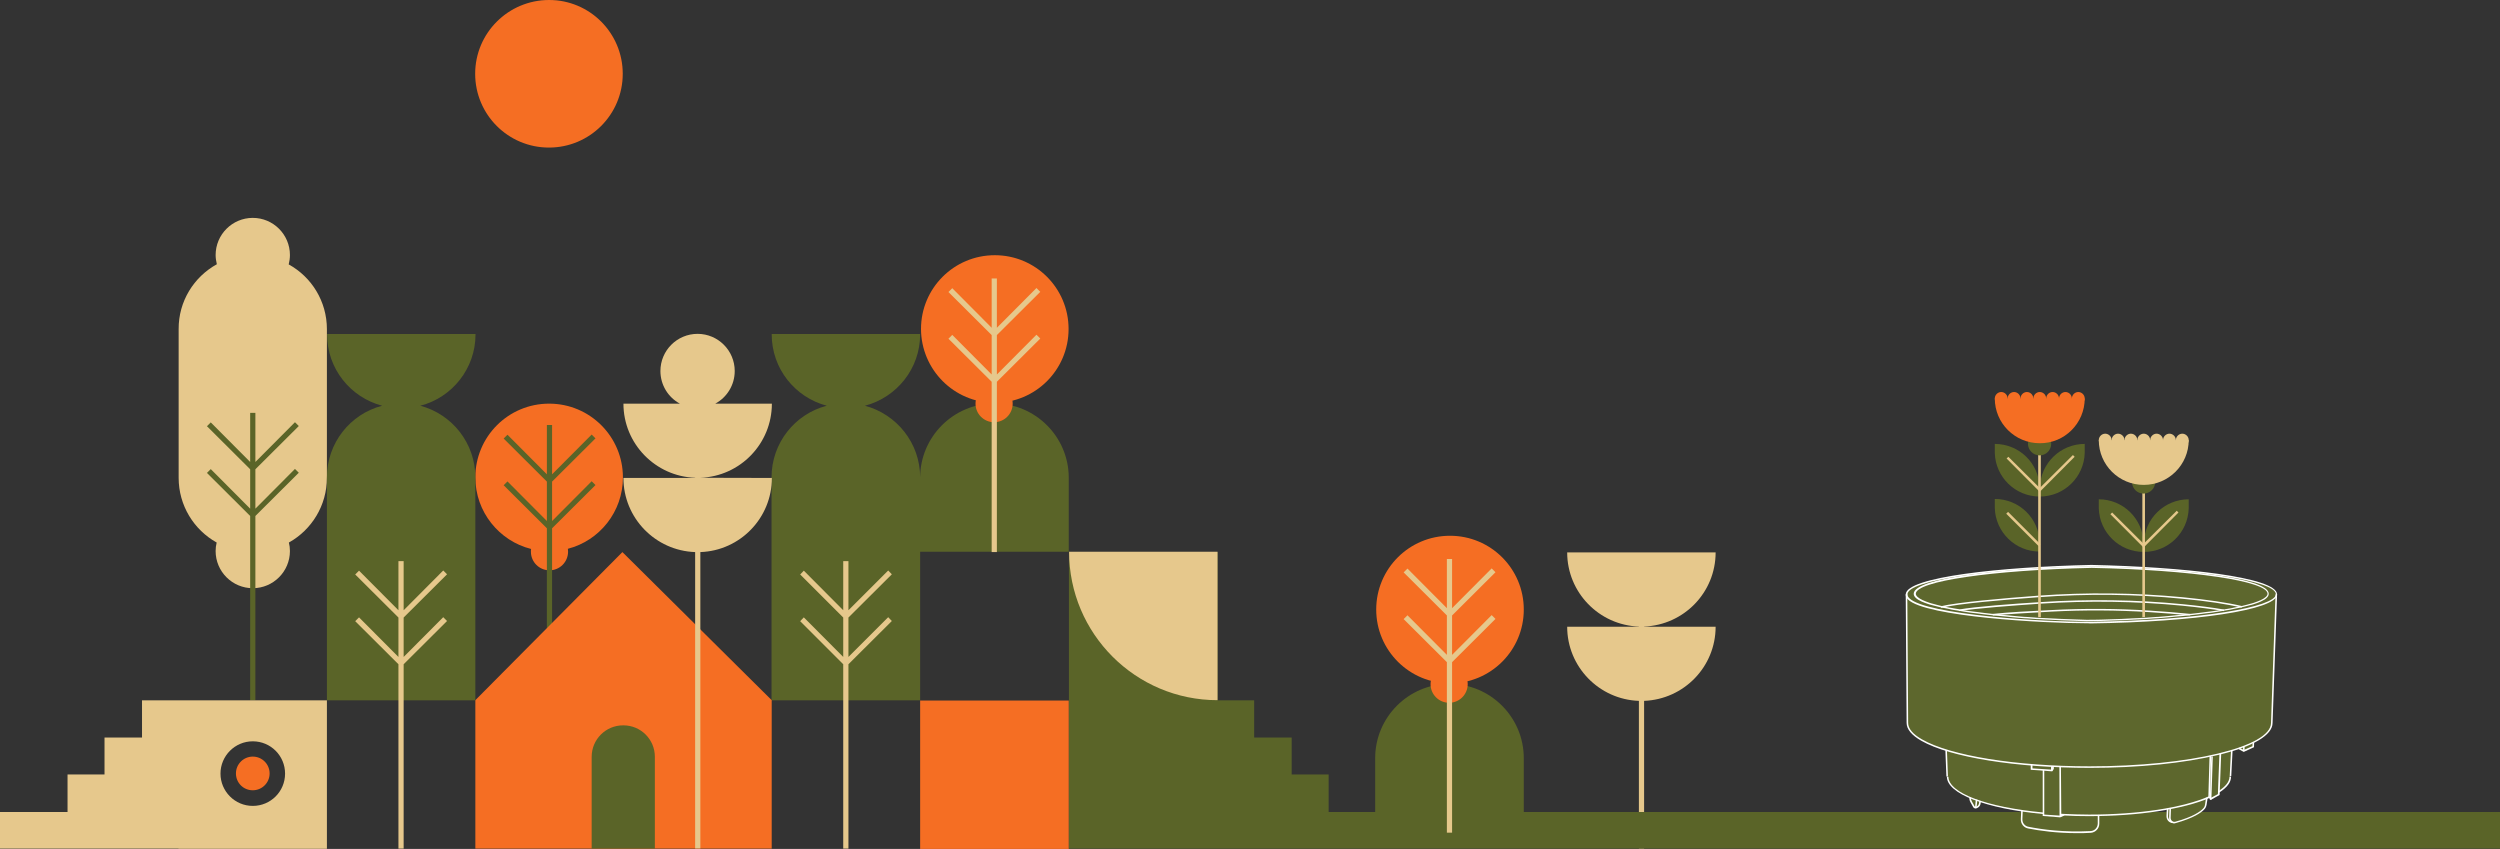 <?xml version="1.0" encoding="utf-8"?>
<!-- Generator: Adobe Illustrator 28.1.0, SVG Export Plug-In . SVG Version: 6.00 Build 0)  -->
<svg version="1.1" id="Layer_1" xmlns="http://www.w3.org/2000/svg" xmlns:xlink="http://www.w3.org/1999/xlink" x="0px" y="0px"
	 viewBox="0 0 1440 489" style="enable-background:new 0 0 1440 489;" xml:space="preserve">
<rect x="0" y="0" width="1440" height="489" fill="#333333" stroke="none"/>
<style type="text/css">
	.st0{fill:#5A6428;}
	.st1{fill:#E6C88C;}
	.st2{fill:#F56E23;}
	.st3{fill:#5D672D;}
	.st4{fill:#FFFFFF;}
</style>
<path class="st0" d="M572.8,232.4c-23.6,0-42.8,19.2-42.8,42.8V275c0-19.8-13.5-36.4-31.8-41.3c18.3-4.8,31.8-21.4,31.8-41.1v-0.2
	h-85.5v0.2c0,19.8,13.5,36.3,31.7,41.1c-18.4,4.8-31.8,21.5-31.8,41.3v128.4H530v-85.6h85.6v-42.6
	C615.6,251.6,596.4,232.4,572.8,232.4z"/>
<path class="st1" d="M947,360.9c23-0.9,41.2-19.7,41.2-42.7h-85.5c0,23.1,18.4,41.9,41.3,42.7v0.1h-41.3c0,23.1,18.4,41.9,41.3,42.7
	v85h3v-85c23-0.9,41.2-19.7,41.2-42.7H947V360.9z"/>
<path class="st0" d="M877.7,467.7v-31c0-23.6-19.2-42.8-42.8-42.8s-42.8,19.2-42.8,42.8v31h-26.8v-21.6H744v-21.3h-21.6v-21.4h-21.1
	V318h-85.6v170.8h85.6H1440v-21.1L877.7,467.7L877.7,467.7z"/>
<g>
	<path class="st2" d="M530,489h85.6v-85.5H530V489z"/>
</g>
<g>
	<path class="st2" d="M573,232c23.5,0,42.5-19,42.5-42.5S596.5,147,573,147s-42.5,19-42.5,42.5C530.6,213,549.6,232,573,232z"/>
</g>
<g>
	<path class="st2" d="M572.6,243.2c5.9,0,10.7-4.8,10.7-10.7s-4.8-10.7-10.7-10.7s-10.7,4.8-10.7,10.7
		C561.9,238.4,566.7,243.2,572.6,243.2z"/>
</g>
<polygon class="st1" points="597,192.8 574.2,215.7 574.2,193 599.2,168.1 597,165.9 574.2,188.8 574.2,160.4 571.2,160.4 
	571.2,188.8 548.5,166 546.3,168.2 571.2,193 571.2,215.7 548.5,192.9 546.3,195.1 571.2,219.9 571.2,318 574.2,318 574.2,219.9 
	599.2,195 "/>
<g>
	<path class="st2" d="M835.2,393.6c23.5,0,42.5-19,42.5-42.5s-19-42.5-42.5-42.5s-42.5,19-42.5,42.5S811.8,393.6,835.2,393.6z"/>
</g>
<g>
	<path class="st2" d="M834.7,404.8c5.9,0,10.7-4.8,10.7-10.7c0-5.9-4.8-10.7-10.7-10.7s-10.7,4.8-10.7,10.7S828.8,404.8,834.7,404.8
		z"/>
</g>
<polygon class="st1" points="859.2,354.3 836.4,377.2 836.4,354.5 861.4,329.6 859.2,327.4 836.4,350.3 836.4,322 833.4,322 
	833.4,350.3 810.7,327.5 808.5,329.7 833.4,354.5 833.4,377.2 810.7,354.4 808.5,356.6 833.4,381.4 833.4,479.6 836.4,479.6 
	836.4,381.4 861.4,356.5 "/>
<g>
	<path class="st1" d="M166.3,152.3c0.4-1.7,0.7-3.5,0.7-5.4c0-11.8-9.6-21.4-21.4-21.4s-21.4,9.6-21.4,21.4c0,1.8,0.3,3.6,0.7,5.3
		c-13.2,7.3-22.1,21.3-22,37.4v85.6c0,16,8.8,30,21.9,37.3c-0.4,1.6-0.6,3.2-0.6,4.9c0,11.8,9.6,21.4,21.4,21.4s21.4-9.6,21.4-21.4
		c0-1.7-0.2-3.3-0.6-4.9c13.1-7.3,21.9-21.3,21.9-37.3v-85.5v-0.1C188.3,173.5,179.4,159.5,166.3,152.3z"/>
</g>
<polygon class="st0" points="169.9,270.1 147.1,293 147.1,270.3 172.1,245.4 169.9,243.2 147.1,266.1 147.1,237.8 144.1,237.8 
	144.1,266.1 121.4,243.3 119.2,245.5 144.1,270.3 144.1,293 121.4,270.2 119.2,272.4 144.1,297.2 144.1,403.4 147.1,403.4 
	147.1,297.2 172.1,272.3 "/>
<path class="st2" d="M358.8,275c0-23.5-19-42.5-42.5-42.5s-42.5,19-42.5,42.5c0,19.8,13.7,36.6,32.1,41.2c-0.1,0.5-0.1,1-0.1,1.6
	c0,5.9,4.8,10.7,10.7,10.7c5.9,0,10.7-4.8,10.7-10.7c0-0.6-0.1-1.1-0.1-1.7C345.3,311.4,358.8,294.8,358.8,275z"/>
<g>
	<path class="st2" d="M358.7,42.5c0,23.5-19,42.5-42.5,42.5s-42.5-19-42.5-42.5S292.8,0,316.3,0C339.7,0,358.7,19,358.7,42.5z"/>
</g>
<polygon class="st0" points="340.8,277.2 318,300.1 318,277.4 343,252.5 340.8,250.3 318,273.2 318,244.8 315,244.8 315,273.2 
	292.3,250.4 290.1,252.6 315,277.4 315,300.1 292.3,277.3 290.1,279.5 315,304.3 315,410.4 318,410.4 318,304.3 343,279.4 "/>
<g>
	<polygon class="st2" points="444.6,403.4 444.5,403.3 444.5,403.3 444.5,403.3 358.5,318 273.7,403.4 273.8,403.4 273.8,488.8 
		359,488.8 359.3,488.8 444.5,488.8 444.5,403.4 	"/>
</g>
<g>
	<path class="st0" d="M377.1,488.8h-36.3v-52.9c0-10,8.1-18.1,18.1-18.1h0.2c10,0,18.1,8.1,18.1,18.1v52.9H377.1z"/>
</g>
<g>
	<path class="st2" d="M145.6,455.2c5.3,0,9.7-4.3,9.7-9.7c0-5.3-4.3-9.7-9.7-9.7c-5.3,0-9.7,4.3-9.7,9.7
		C135.9,450.9,140.2,455.2,145.6,455.2z"/>
</g>
<g>
	<path class="st1" d="M701.3,317.8v85.5c-47.2,0-85.5-38.3-85.5-85.5C615.9,317.8,654.1,317.8,701.3,317.8z"/>
</g>
<path class="st1" d="M403.4,275.2c22.9-0.8,41.2-19.6,41.2-42.7H412c6.7-3.6,11.2-10.7,11.2-18.8c0-11.8-9.6-21.4-21.4-21.4
	s-21.4,9.6-21.4,21.4c0,8.1,4.5,15.2,11.2,18.8h-32.5c0,23.1,18.4,41.9,41.3,42.7v0.1h-41.3c0,23.1,18.4,41.9,41.3,42.7v170.7h3V318
	c22.9-0.8,41.2-19.6,41.2-42.7L403.4,275.2L403.4,275.2L403.4,275.2z"/>
<path class="st0" d="M273.9,192.6v-0.2h-85.5v0.2c0,19.8,13.5,36.3,31.7,41.1c-18.4,4.8-31.8,21.5-31.8,41.3v128.4h85.5V275
	c0-19.8-13.4-36.4-31.7-41.3C260.4,229,273.9,212.3,273.9,192.6z"/>
<polygon class="st1" points="255.3,355.5 232.5,378.4 232.5,355.7 257.5,330.8 255.3,328.6 232.5,351.5 232.5,323.2 229.5,323.2 
	229.5,351.5 206.8,328.7 204.6,330.9 229.5,355.7 229.5,378.4 206.8,355.6 204.6,357.8 229.5,382.6 229.5,488.8 232.5,488.8 
	232.5,382.6 257.5,357.7 "/>
<polygon class="st1" points="511.6,355.5 488.7,378.4 488.7,355.7 513.7,330.8 511.6,328.6 488.7,351.5 488.7,323.2 485.7,323.2 
	485.7,351.5 463,328.7 460.9,330.9 485.7,355.7 485.7,378.4 463,355.6 460.9,357.8 485.7,382.6 485.7,488.8 488.7,488.8 
	488.7,382.6 513.7,357.7 "/>
<g>
	<path class="st1" d="M102.8,403.4h-21v21.4H60.2v21.3H38.9v21.6H0v21.1h102.8v0.1h85.5v-85.5H102.8z M145.6,464.2
		c-10.3,0-18.6-8.4-18.6-18.6s8.3-18.6,18.6-18.6s18.6,8.3,18.6,18.6C164.2,455.9,155.9,464.2,145.6,464.2z"/>
</g>
<g>
	<g>
		<g>
			<g>
				<path class="st3" d="M1311.2,342.5L1311.2,342.5l0,0.2l-2.6,73.7c0,4-3.7,7.9-10.7,11.4l-0.1,2.5l-5.7,2.6l-2.9-1.5
					c-1.2,0.4-2.5,0.8-3.9,1.2l-0.7,14.7c0,3.1-2.2,6.1-6.6,8.9l-0.1,1.6l-4.8,2.6l-1.1-1c-0.3,0.1-0.7,0.3-1,0.4l-0.5,3.7
					c-0.2,1-0.6,2-1.3,2.7c-1.6,1.7-5.9,4.9-16.3,7.7c-0.3,0.1-0.5,0.1-0.8,0.1c-0.4,0-0.9-0.1-1.3-0.3l-0.1,0c-1.8-0.4-3-2-2.9-3.9
					l0.2-3.7c-11.5,2.1-24.9,3.3-39,3.6l0,4.7c0,2.7-2.1,4.8-4.8,5c-2.7,0.1-5.4,0.2-7.9,0.2c-11.8,0-21.5-1.4-28-2.7
					c-2.5-0.5-4.2-2.7-4-5.2l0.2-4.6c-9-1.3-17-3.1-23.6-5.3l-0.1,0.9c-0.1,1.1-0.8,2-1.8,2.4l-0.3,0.1c-0.2,0.1-0.4,0.1-0.6,0.1
					c-0.5,0-1.1-0.3-1.3-0.8l-1.5-2.7c-0.4-0.8-0.6-1.6-0.7-2.5c-4.2-1.8-7.4-3.7-9.5-5.8c-2.2-2-3.3-4.2-3.3-6.4l-0.6-14.9
					c-5.7-1.8-10.5-3.7-14.2-5.8c-5.6-3.2-8.4-6.6-8.4-10.1l-0.5-73.9c0-5.3,16.7-9,30.7-11.1c19.5-3,46.3-5,75.7-5.6h0.3
					c29.3,0.6,56.2,2.6,75.7,5.6C1294.5,333.6,1311.2,337.2,1311.2,342.5z"/>
			</g>
			<g>
				<g>
					<path class="st4" d="M1201.6,359c-24.1,0-92.4-3.7-102.6-13.7c-0.9-0.9-1.3-1.8-1.3-2.7l0-0.2c0-10.1,55.4-15.9,106.8-17h0.3
						c51.5,1.1,106.8,6.9,106.8,17l0,0.2c-0.8,8.7-47.1,15.7-107.7,16.5C1203.2,359,1202.5,359,1201.6,359z M1204.6,326.3
						c-60.4,1.3-105.9,8.2-105.9,16l0,0.2c0,0.7,0.4,1.4,1.1,2.1c9.6,9.5,78.3,13.8,104.3,13.5c65.1-0.8,106.1-8.7,106.8-15.6l0-0.2
						c0-7.8-45.5-14.7-105.9-16H1204.6z"/>
				</g>
				<g>
					<path class="st4" d="M1201.9,357.8c-0.2,0-0.3,0-0.3,0l-14.4-0.5c-1.9-0.1-3.8-0.2-5.7-0.3l-4.3-0.2c-1.4-0.1-2.8-0.2-4.2-0.2
						l-1-0.1c-1.4-0.1-2.7-0.2-4.1-0.3c-0.7,0-1.3-0.1-2-0.1c-1.2-0.1-2.3-0.2-3.5-0.3l-1.1-0.1c-1.1-0.1-2.2-0.2-3.2-0.3l-1.9-0.2
						c-2.9-0.3-5.7-0.5-8.5-0.8c-0.9-0.1-1.8-0.2-2.7-0.3l-2.6-0.3c-1.3-0.2-2.6-0.3-3.8-0.5l-1.8-0.2c-0.8-0.1-1.6-0.2-2.4-0.3
						l-0.6-0.1c-0.9-0.1-1.8-0.3-2.6-0.4l-2.9-0.5c-0.7-0.1-1.3-0.2-1.9-0.3c-0.4-0.1-0.8-0.1-1.2-0.2c-0.4-0.1-0.7-0.1-1.1-0.2
						l-1.8-0.4c-0.7-0.1-1.3-0.3-2-0.4l-0.6-0.1c-0.6-0.1-1.2-0.3-1.8-0.4l-0.2,0c-0.3-0.1-0.5-0.1-0.8-0.2c-1.4-0.3-2.7-0.7-3.9-1
						c-0.1,0-0.2-0.1-0.4-0.1l-0.4-0.1c-0.4-0.1-0.9-0.3-1.3-0.4c-1.5-0.5-2.9-1-4-1.5c-3.1-1.4-4.6-2.9-4.6-4.5
						c0-9.4,53-14.8,102.2-15.9h0.2c49.2,1.1,102.1,6.5,102.1,15.9c0,1.6-1.5,3.1-4.6,4.5c-1.1,0.5-2.4,1-4,1.5
						c-0.4,0.1-0.9,0.3-1.3,0.4l-0.5,0.1c-0.1,0-0.2,0.1-0.4,0.1c-1.2,0.3-2.5,0.7-3.9,1c-0.3,0.1-0.5,0.1-0.8,0.2l-0.2,0
						c-0.6,0.1-1.1,0.3-1.7,0.4l-0.6,0.1c-0.6,0.1-1.3,0.3-2,0.4l-1.8,0.4c-0.3,0.1-0.7,0.1-1.1,0.2c-0.4,0.1-0.8,0.1-1.2,0.2
						c-0.6,0.1-1.3,0.2-1.9,0.3l-3,0.5c-0.9,0.1-1.7,0.3-2.6,0.4l-0.5,0.1c-0.9,0.1-1.7,0.2-2.5,0.3l-1.8,0.2
						c-1.2,0.2-2.5,0.3-3.8,0.5l-2.6,0.3c-0.9,0.1-1.8,0.2-2.7,0.3c-2.7,0.3-5.6,0.6-8.5,0.8l-1.9,0.2c-1.1,0.1-2.2,0.2-3.2,0.3
						l-1.1,0.1c-1.1,0.1-2.3,0.2-3.5,0.3c-0.7,0-1.3,0.1-2,0.1c-1.3,0.1-2.7,0.2-4.1,0.3l-1,0.1c-1.4,0.1-2.8,0.2-4.2,0.2l-4.3,0.2
						c-1.9,0.1-3.8,0.2-5.7,0.3l-12.1,0.4C1209.5,357.7,1203.4,357.8,1201.9,357.8z M1128.5,351.1l2.8,0.4c0.9,0.1,1.7,0.3,2.6,0.4
						l0.6,0.1c0.8,0.1,1.6,0.2,2.4,0.3l1.8,0.2c1.2,0.2,2.5,0.3,3.8,0.5l2.6,0.3c0.9,0.1,1.8,0.2,2.7,0.3c2.7,0.3,5.5,0.6,8.4,0.8
						l1.9,0.2c1.1,0.1,2.2,0.2,3.2,0.3l1.1,0.1c1.1,0.1,2.3,0.2,3.5,0.3c0.7,0,1.3,0.1,2,0.1c1.3,0.1,2.7,0.2,4.1,0.3l1,0.1
						c1.4,0.1,2.8,0.2,4.2,0.2l4.3,0.2c1.9,0.1,3.8,0.2,5.7,0.3l14.4,0.5c0.3,0,7.7,0,8.5-0.1l12.1-0.4c1.9-0.1,3.8-0.2,5.7-0.3
						l4.3-0.2c1.4-0.1,2.8-0.2,4.2-0.2l1-0.1c1.4-0.1,2.7-0.2,4.1-0.3c0.7,0,1.3-0.1,2-0.1c1.2-0.1,2.3-0.2,3.5-0.3l1.1-0.1
						c1.1-0.1,2.2-0.2,3.2-0.3l1.9-0.2c2.9-0.3,5.7-0.5,8.4-0.8c0.9-0.1,1.8-0.2,2.7-0.3l2.6-0.3c1.3-0.2,2.6-0.3,3.8-0.5l1.8-0.2
						c0.8-0.1,1.6-0.2,2.4-0.3l0.6-0.1c0.9-0.1,1.8-0.3,2.6-0.4l2.8-0.4l0.2,0.4l0-0.5c0.6-0.1,1.3-0.2,1.9-0.3
						c0.4-0.1,0.8-0.1,1.2-0.2c0.4-0.1,0.7-0.1,1.1-0.2l1.8-0.4c0.7-0.1,1.3-0.3,2-0.4l0.6-0.1c0.6-0.1,1.2-0.3,1.7-0.4l0.1,0
						c0.3-0.1,0.5-0.1,0.8-0.2c1.4-0.3,2.7-0.7,3.8-1l0.8-0.2c0.4-0.1,0.9-0.3,1.3-0.4c1.5-0.5,2.8-1,3.9-1.5c2.6-1.2,4-2.5,4-3.7
						c0-7.3-43.5-13.7-101.2-14.9h-0.1c-57.7,1.3-101.3,7.7-101.3,14.9c0,1.2,1.4,2.5,4,3.7c1.1,0.5,2.4,1,3.9,1.5
						c0.4,0.1,0.8,0.3,1.3,0.4l0.8,0.2c1.2,0.3,2.4,0.7,3.8,1c0.3,0.1,0.5,0.1,0.8,0.2l0.1,0c0.6,0.1,1.1,0.3,1.7,0.4l0.6,0.1
						c0.6,0.1,1.3,0.3,2,0.4l1.8,0.3c0.3,0.1,0.7,0.1,1,0.2c0.4,0.1,0.8,0.1,1.2,0.2c0.6,0.1,1.3,0.2,1.9,0.3l0.1,0.5L1128.5,351.1z
						"/>
				</g>
				<g>
					<path class="st4" d="M1291.2,350c-8.2-2-20-3.8-34-5.1c-27.3-2.7-55.2-3-83-0.9c-20.3,1.5-46.4,3.7-56.1,6.1l-0.2-0.9
						c9.7-2.3,36-4.6,56.2-6.1c27.8-2,55.8-1.7,83.1,0.9c14.1,1.4,25.9,3.1,34.2,5.1L1291.2,350z"/>
				</g>
				<g>
					<path class="st4" d="M1281,352c-6.8-1.2-14.9-2.2-23.9-3.1c-26.7-2.6-54.1-3-81.5-1.2c-16.2,1.1-37.5,2.7-47.2,4.3l-0.2-0.9
						c9.7-1.7,31.1-3.3,47.3-4.3c27.4-1.8,54.9-1.4,81.6,1.2c9.1,0.9,17.1,1.9,24,3.1L1281,352z"/>
				</g>
				<g>
					<g>
						<path class="st4" d="M1261.5,354.5c-7.1-0.7-15-1.4-23.3-1.9c-18.7-1.2-37.8-1.3-56.7-0.3c-10.8,0.6-25.5,1.4-33.6,2.2
							l-0.1-0.9c8.2-0.9,22.8-1.7,33.6-2.2c18.9-1,38-0.9,56.8,0.3c8.3,0.5,16.2,1.2,23.4,1.9L1261.5,354.5z"/>
					</g>
				</g>
				<g>
					<path class="st4" d="M1203.7,442.3c-42.4,0-80.4-6.1-97-15.6c-5.6-3.2-8.5-6.7-8.5-10.3l-0.5-74.1l0.9,0l0.5,74.1
						c0,3.3,2.7,6.5,8,9.5c16.4,9.4,54.3,15.5,96.5,15.5c57.6,0,104.5-11.2,104.5-25l2.6-74.1l0.9,0l0,0.2l-2.6,73.9
						c0,7-11,13.6-31.1,18.4C1258.1,439.6,1231.7,442.3,1203.7,442.3z"/>
				</g>
				<g>
					<path class="st4" d="M1278.3,456.5l-0.5-0.8c4.2-2.7,6.4-5.5,6.4-8.4h0.9C1285.1,450.6,1282.8,453.6,1278.3,456.5z"/>
				</g>
				<g>
					<path class="st4" d="M1203.3,470.1c-5,0-10.1-0.1-15-0.4c-0.5,0-1-0.1-1.5-0.1l0.1-0.9c0.5,0,1,0.1,1.5,0.1
						c4.9,0.2,9.9,0.4,14.9,0.4c28.3,0,54.1-3.9,69-10.5l0.4,0.9C1257.6,466.1,1231.7,470.1,1203.3,470.1z"/>
				</g>
				<g>
					<path class="st4" d="M1177,468.9c-33.3-3.1-55.6-11.8-55.6-21.5h0.9c0,9.3,22,17.6,54.7,20.6L1177,468.9z"/>
				</g>
				<g>
					
						<rect x="1121.1" y="432.2" transform="matrix(0.999 -3.882429e-02 3.882429e-02 0.999 -16.227 43.877)" class="st4" width="0.9" height="15.2"/>
				</g>
				<g>
					
						<rect x="1277.5" y="439.4" transform="matrix(5.081489e-02 -0.999 0.999 5.081489e-02 780.438 1700.852)" class="st4" width="15" height="0.9"/>
				</g>
				<g>
					<rect x="1181.4" y="441.3" class="st4" width="0.9" height="2.5"/>
				</g>
				<g>
					<polygon class="st4" points="1182.1,444.3 1169.7,443.4 1169.7,440.5 1170.7,440.5 1170.7,442.6 1181.6,443.3 1182,442.6 
						1182,441.3 1183,441.3 1183,442.9 					"/>
				</g>
				<g>
					<polygon class="st4" points="1292.4,433.1 1289.3,431.4 1289.8,430.6 1292.4,432 1297.4,429.8 1297.5,427.6 1298.4,427.6 
						1298.3,430.4 					"/>
				</g>
				<g>
					<rect x="1292" y="430" class="st4" width="0.9" height="2.6"/>
				</g>
				<g>
					<path class="st4" d="M1196.4,479.9c-11.8,0-21.6-1.4-28.2-2.7c-2.6-0.5-4.3-2.8-4.2-5.4l0.2-4.9l0.9,0l-0.2,4.9
						c-0.1,2.1,1.3,4,3.4,4.4c7.9,1.6,20.5,3.3,35.9,2.5c2.3-0.1,4-2,4.1-4.2l0-5l0.9,0l0,5c0,2.7-2.2,5-4.9,5.2
						C1201.6,479.9,1198.9,479.9,1196.4,479.9z"/>
				</g>
				<g>
					<path class="st4" d="M1252.4,474.3c-0.7,0-1.3-0.2-1.9-0.7c-0.8-0.6-1.2-1.5-1.1-2.5l0.2-5.5l0.9,0l-0.2,5.5
						c0,0.7,0.3,1.3,0.8,1.8c0.5,0.4,1.2,0.6,1.9,0.4c10.3-2.8,14.4-5.9,16-7.6c0.6-0.6,1-1.4,1.1-2.3l0.6-3.9l0.9,0.1l-0.6,3.9
						c-0.2,1.1-0.6,2-1.4,2.8c-1.6,1.7-6,4.9-16.4,7.8C1252.9,474.2,1252.6,474.3,1252.4,474.3z"/>
				</g>
				<g>
					<path class="st4" d="M1251.1,474l-0.2,0c-1.9-0.4-3.1-2.1-3-4.1l0.2-4.1l0.9,0.1l-0.2,4.1c-0.1,1.5,0.9,2.8,2.3,3.1l0.2,0
						L1251.1,474z"/>
				</g>
				<g>
					
						<rect x="1261.5" y="447.2" transform="matrix(3.318484e-02 -0.999 0.999 3.318484e-02 784.235 1706.074)" class="st4" width="25" height="0.9"/>
				</g>
				<g>
					<polygon class="st4" points="1273.5,460.7 1272,459.3 1272.7,435.4 1273.6,435.5 1272.9,458.9 1273.6,459.5 1277.5,457.4 
						1278.4,434.1 1279.4,434.2 1278.5,457.9 					"/>
				</g>
				<g>
					<polygon class="st4" points="1186.3,470.7 1186.2,441.6 1187.1,441.6 1187.3,469.2 1188.1,468.8 1188.5,469.6 					"/>
				</g>
				<g>
					<polygon class="st4" points="1186.7,470.8 1176.6,470 1176.6,443.5 1177.5,443.5 1177.5,469.2 1186.6,469.8 1188.7,468.8 
						1189.1,469.7 					"/>
				</g>
				<g>
					<path class="st4" d="M1138,465.7c-0.6,0-1.2-0.3-1.5-0.9l-1.5-2.7c-0.5-0.8-0.7-1.8-0.7-2.8h0.9c0,0.8,0.2,1.6,0.6,2.3l1.5,2.7
						c0.2,0.4,0.6,0.5,1,0.3l0.3-0.1c0.7-0.3,1.2-1,1.3-1.8l0.2-1.3l0.9,0.1l-0.2,1.3c-0.1,1.1-0.8,2.1-1.9,2.6l-0.3,0.1
						C1138.4,465.7,1138.2,465.7,1138,465.7z"/>
				</g>
				<g>
					
						<rect x="1135.4" y="462.4" transform="matrix(0.102 -0.995 0.995 0.102 561.708 1547.707)" class="st4" width="4.6" height="0.9"/>
				</g>
			</g>
		</g>
	</g>
</g>
<g>
	<path class="st0" d="M1174.8,312.5v5.2c-14,0-25.4-11.2-25.8-25.1l0,0v-5.2C1163.1,287.4,1174.5,298.6,1174.8,312.5L1174.8,312.5z"
		/>
</g>
<g>
	<path class="st0" d="M1234.7,312.7v5.2c-14,0-25.4-11.2-25.8-25.1l0,0v-5.2C1222.9,287.6,1234.3,298.8,1234.7,312.7L1234.7,312.7z"
		/>
</g>
<g>
	<path class="st0" d="M1260.7,287.6v5.2l0,0c-0.4,14-11.8,25.1-25.8,25.1v-5.2l0,0C1235.2,298.8,1246.7,287.6,1260.7,287.6z"/>
</g>
<g>
	<rect x="1234" y="261.9" class="st1" width="1.5" height="93.5"/>
</g>
<g>
	<path class="st0" d="M1174.8,280.8v5.2c-14,0-25.4-11.2-25.8-25.1l0,0v-5.2C1163.1,255.7,1174.5,266.9,1174.8,280.8L1174.8,280.8z"
		/>
</g>
<g>
	<path class="st0" d="M1200.8,255.7v5.2l0,0c-0.4,13.9-11.8,25.1-25.8,25.1v-5.2l0,0C1175.3,266.9,1186.8,255.7,1200.8,255.7z"/>
</g>
<g>
	<rect x="1174" y="237.9" class="st1" width="1.5" height="117.6"/>
</g>
<g>
	<path class="st0" d="M1174.8,262.3c3.7,0,6.7-3,6.7-6.7s-3-6.7-6.7-6.7s-6.7,3-6.7,6.7S1171.2,262.3,1174.8,262.3z"/>
</g>
<g>
	<path class="st0" d="M1234.7,284.3c3.7,0,6.7-3,6.7-6.7s-3-6.7-6.7-6.7s-6.7,3-6.7,6.7C1228.1,281.4,1231,284.3,1234.7,284.3z"/>
</g>
<g>
	<path class="st2" d="M1152.7,233.2c2,0,3.7-1.7,3.7-3.7s-1.7-3.7-3.7-3.7s-3.7,1.7-3.7,3.7C1149,231.6,1150.7,233.2,1152.7,233.2z"
		/>
</g>
<g>
	<path class="st2" d="M1160.1,233.2c2,0,3.7-1.7,3.7-3.7s-1.7-3.7-3.7-3.7s-3.7,1.7-3.7,3.7C1156.4,231.6,1158.1,233.2,1160.1,233.2
		z"/>
</g>
<g>
	<path class="st2" d="M1167.5,233.2c2,0,3.7-1.7,3.7-3.7s-1.7-3.7-3.7-3.7s-3.7,1.7-3.7,3.7C1163.8,231.6,1165.5,233.2,1167.5,233.2
		z"/>
</g>
<g>
	<path class="st2" d="M1174.9,233.2c2,0,3.7-1.7,3.7-3.7s-1.7-3.7-3.7-3.7s-3.7,1.7-3.7,3.7C1171.2,231.6,1172.9,233.2,1174.9,233.2
		z"/>
</g>
<g>
	<path class="st2" d="M1182.3,233.2c2,0,3.7-1.7,3.7-3.7s-1.7-3.7-3.7-3.7s-3.7,1.7-3.7,3.7C1178.6,231.6,1180.3,233.2,1182.3,233.2
		z"/>
</g>
<g>
	<path class="st2" d="M1189.7,233.2c2,0,3.7-1.7,3.7-3.7s-1.7-3.7-3.7-3.7s-3.7,1.7-3.7,3.7C1186,231.6,1187.7,233.2,1189.7,233.2z"
		/>
</g>
<g>
	<path class="st2" d="M1197.1,233.2c2,0,3.7-1.7,3.7-3.7s-1.7-3.7-3.7-3.7s-3.7,1.7-3.7,3.7C1193.4,231.6,1195.1,233.2,1197.1,233.2
		z"/>
</g>
<g>
	<path class="st2" d="M1200.8,229.5H1149c0,14.3,11.6,25.8,25.9,25.8C1189.2,255.4,1200.8,243.8,1200.8,229.5L1200.8,229.5z"/>
</g>
<g>
	<path class="st1" d="M1212.6,257.2c2,0,3.7-1.7,3.7-3.7s-1.7-3.7-3.7-3.7s-3.7,1.7-3.7,3.7S1210.6,257.2,1212.6,257.2z"/>
</g>
<g>
	<path class="st1" d="M1220,257.2c2,0,3.7-1.7,3.7-3.7s-1.7-3.7-3.7-3.7s-3.7,1.7-3.7,3.7S1217.9,257.2,1220,257.2z"/>
</g>
<g>
	<path class="st1" d="M1227.4,257.2c2,0,3.7-1.7,3.7-3.7s-1.7-3.7-3.7-3.7s-3.7,1.7-3.7,3.7S1225.3,257.2,1227.4,257.2z"/>
</g>
<g>
	<path class="st1" d="M1234.8,257.2c2,0,3.7-1.7,3.7-3.7s-1.7-3.7-3.7-3.7s-3.7,1.7-3.7,3.7S1232.7,257.2,1234.8,257.2z"/>
</g>
<g>
	<path class="st1" d="M1242.2,257.2c2,0,3.7-1.7,3.7-3.7s-1.7-3.7-3.7-3.7s-3.7,1.7-3.7,3.7S1240.1,257.2,1242.2,257.2z"/>
</g>
<g>
	<path class="st1" d="M1249.6,257.2c2,0,3.7-1.7,3.7-3.7s-1.7-3.7-3.7-3.7s-3.7,1.7-3.7,3.7S1247.5,257.2,1249.6,257.2z"/>
</g>
<g>
	<path class="st1" d="M1257,257.2c2,0,3.7-1.7,3.7-3.7s-1.7-3.7-3.7-3.7s-3.7,1.7-3.7,3.7S1254.9,257.2,1257,257.2z"/>
</g>
<g>
	<path class="st1" d="M1260.7,253.5h-51.8c0,14.3,11.6,25.8,25.9,25.8S1260.7,267.7,1260.7,253.5L1260.7,253.5z"/>
</g>
<g>
	<polygon class="st1" points="1234.7,315.4 1215.6,296.2 1216.6,295.2 1234.7,313.2 1253.8,294.2 1254.8,295.2 	"/>
</g>
<g>
	<polygon class="st1" points="1174.9,283.3 1155.8,264.1 1156.8,263.1 1174.9,281.1 1194,262.1 1195,263.1 	"/>
</g>
<g>
	
		<rect x="1164.8" y="291.4" transform="matrix(0.707 -0.707 0.707 0.707 126.055 913.393)" class="st1" width="1.5" height="26.3"/>
</g>
</svg>
